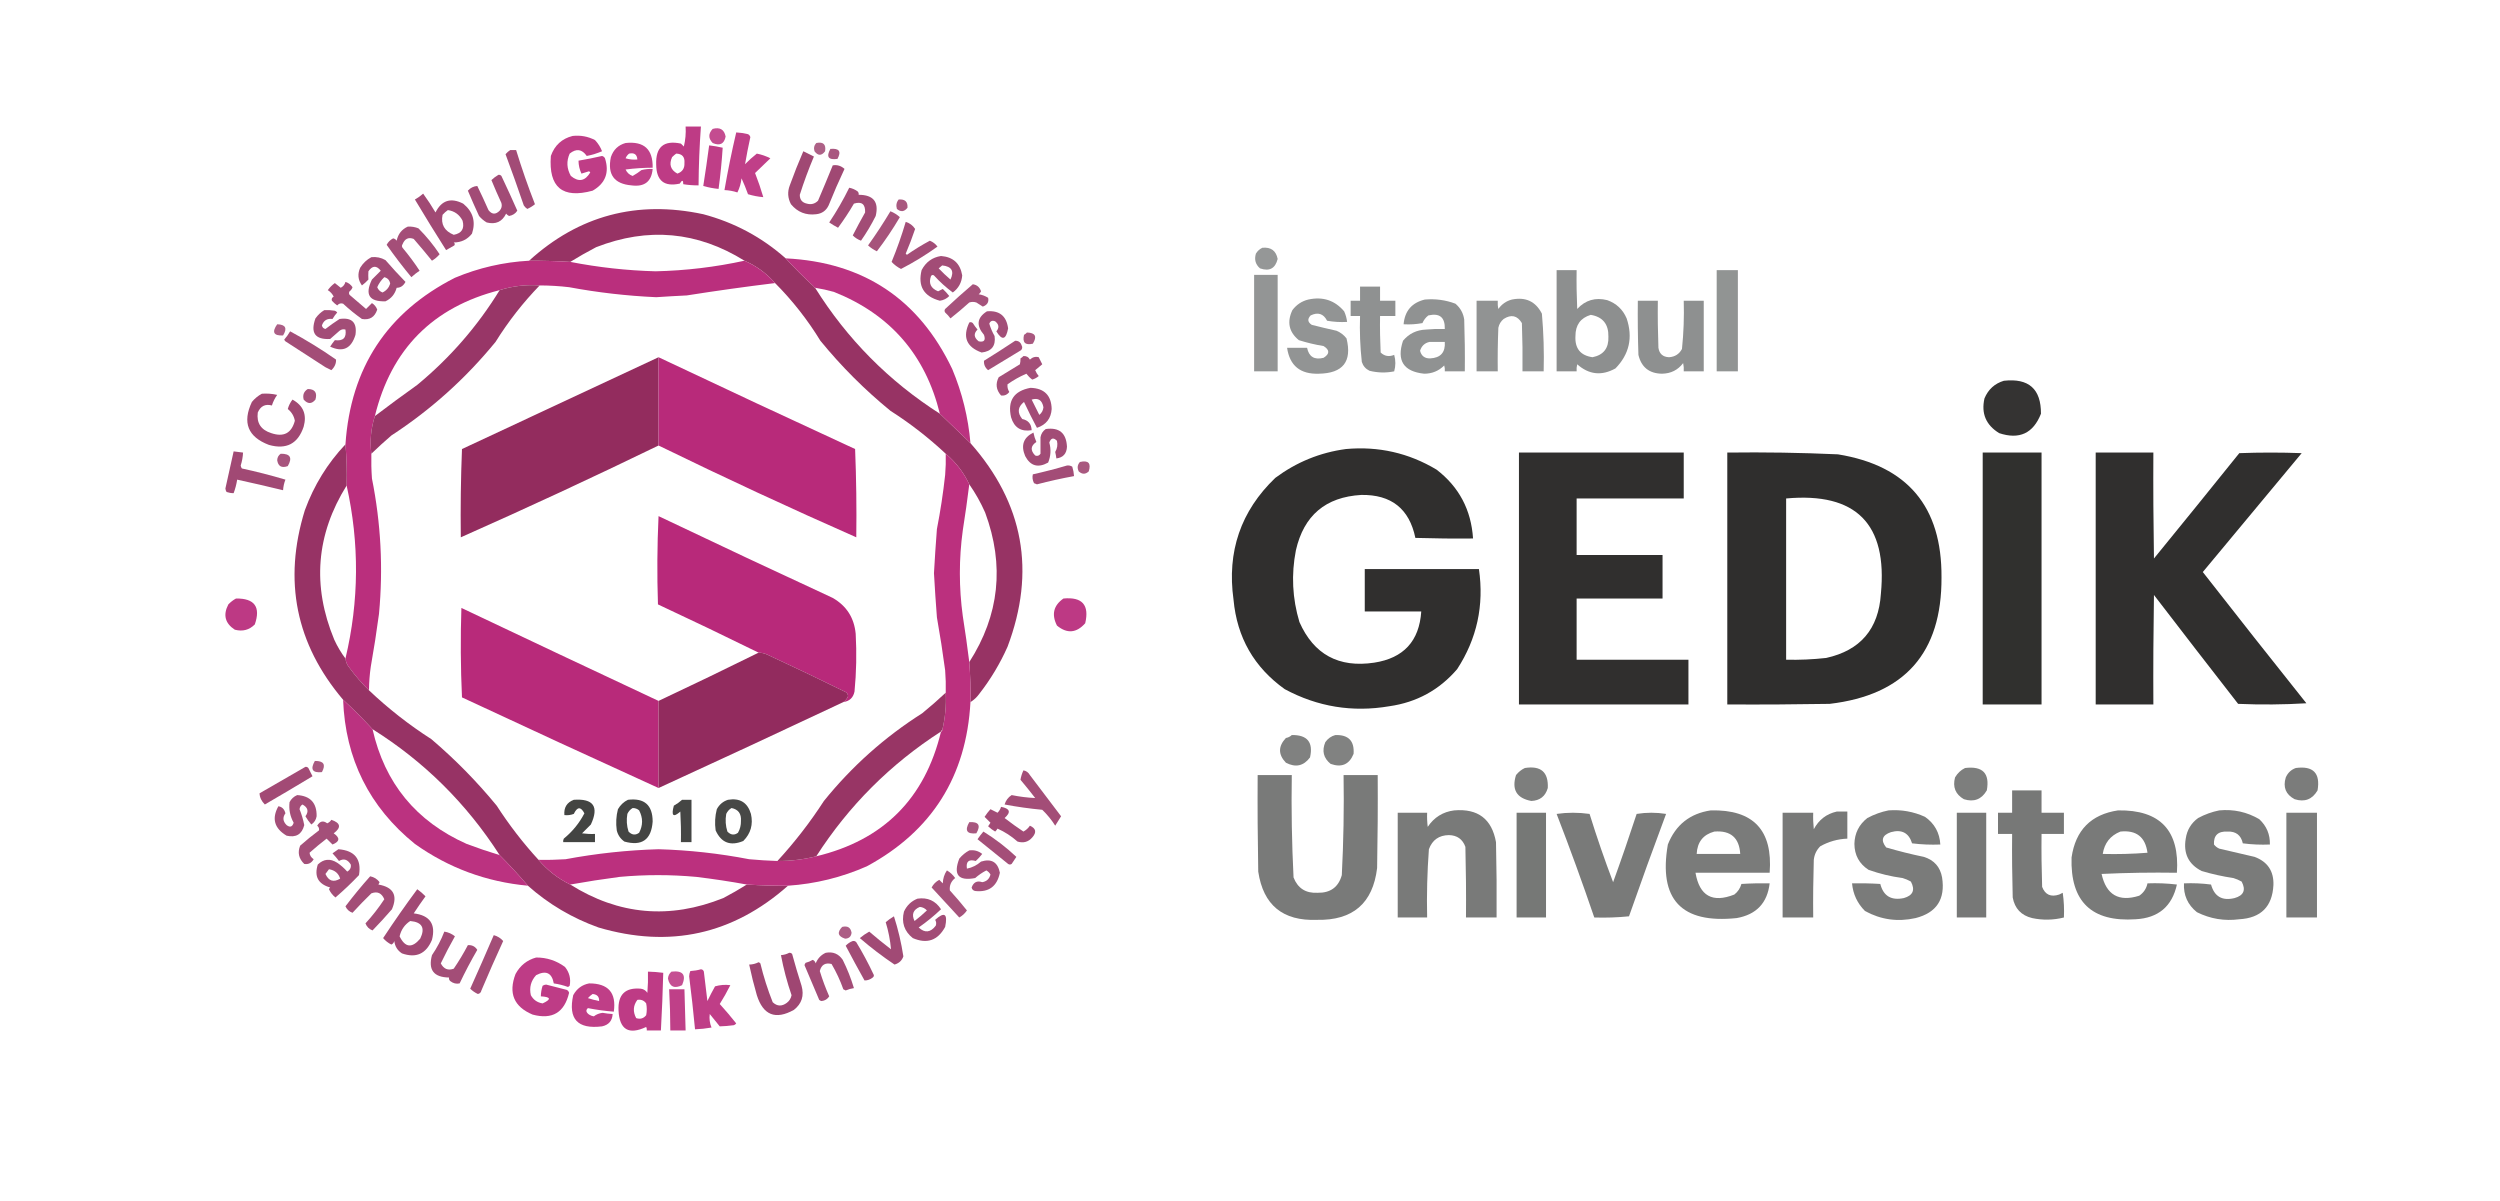 <svg xmlns="http://www.w3.org/2000/svg" xmlns:xlink="http://www.w3.org/1999/xlink" width="2124px" height="1020px" style="shape-rendering:geometricPrecision; text-rendering:geometricPrecision; image-rendering:optimizeQuality; fill-rule:evenodd; clip-rule:evenodd"><g><path style="opacity:0.901" fill="#b72678" d="M 582.5,107.5 C 586.833,107.5 591.167,107.5 595.5,107.5C 594.284,124.133 593.617,140.799 593.5,157.5C 589.131,157.533 584.798,157.2 580.5,156.5C 580.557,152.867 579.557,152.7 577.5,156C 564.37,158.878 557.704,153.544 557.5,140C 556.923,124.899 563.923,118.899 578.5,122C 579.333,122.833 580.167,123.667 581,124.5C 582.351,118.928 582.851,113.262 582.5,107.5 Z M 574.5,130.5 C 579.597,130.673 581.93,133.339 581.5,138.5C 581.744,143.017 579.744,146.017 575.5,147.5C 569.723,144.334 568.223,139.668 571,133.5C 572.145,132.364 573.312,131.364 574.5,130.5 Z"></path></g><g><path style="opacity:0.823" fill="#b72678" d="M 605.5,109.5 C 611.651,107.844 615.317,110.01 616.5,116C 615.258,122.312 611.591,124.146 605.5,121.5C 601.692,117.554 601.692,113.554 605.5,109.5 Z"></path></g><g><path style="opacity:0.882" fill="#b72678" d="M 625.5,112.5 C 628.874,112.674 632.207,113.174 635.5,114C 636.516,114.519 637.182,115.353 637.5,116.5C 635.789,124.219 634.289,131.886 633,139.5C 636.145,136.266 639.478,133.266 643,130.5C 647.035,131.299 650.868,132.632 654.5,134.5C 650.209,138.658 645.875,142.824 641.5,147C 644.136,153.74 646.469,160.573 648.5,167.5C 644.087,167.147 639.754,166.314 635.5,165C 633.858,160.403 632.024,155.903 630,151.5C 629.519,155.764 628.353,159.764 626.5,163.5C 622.928,162.319 619.262,161.652 615.5,161.5C 618.358,145.069 621.691,128.735 625.5,112.5 Z"></path></g><g><path style="opacity:0.894" fill="#b72678" d="M 486.5,115.5 C 493.221,114.751 499.554,115.918 505.5,119C 508.138,121.778 510.138,124.944 511.5,128.5C 507.322,130.295 502.989,131.628 498.5,132.5C 494.431,126.657 489.598,125.99 484,130.5C 481.132,136.897 481.466,143.231 485,149.5C 491.587,154.923 497.087,153.923 501.5,146.5C 501.167,146.167 500.833,145.833 500.5,145.5C 498.291,146.106 496.124,146.773 494,147.5C 492.378,144.013 491.545,140.346 491.5,136.5C 498.197,135.383 504.864,134.05 511.5,132.5C 512.647,132.818 513.481,133.484 514,134.5C 517.857,146.624 514.357,155.791 503.5,162C 477.828,169.003 465.995,159.169 468,132.5C 471.19,123.472 477.356,117.806 486.5,115.5 Z"></path></g><g><path style="opacity:0.874" fill="#b72678" d="M 531.5,121.5 C 547.155,119.823 554.821,126.823 554.5,142.5C 546.804,142.515 539.138,143.015 531.5,144C 532.698,146.698 534.698,148.531 537.5,149.5C 540.168,147.983 542.668,146.316 545,144.5C 548.125,143.744 551.291,143.411 554.5,143.5C 553.546,154.311 547.546,158.978 536.5,157.5C 521.759,156.234 515.926,148.234 519,133.5C 521.111,127.219 525.278,123.219 531.5,121.5 Z M 534.5,130.5 C 538.851,129.533 541.185,131.2 541.5,135.5C 538.102,135.82 534.768,135.487 531.5,134.5C 532.172,132.84 533.172,131.507 534.5,130.5 Z"></path></g><g><path style="opacity:0.731" fill="#90285b" d="M 693.5,121.5 C 699.448,120.283 701.948,122.617 701,128.5C 698,132.5 695,132.5 692,128.5C 691.167,125.829 691.667,123.496 693.5,121.5 Z"></path></g><g><path style="opacity:0.886" fill="#b72678" d="M 602.5,123.5 C 606.399,123.965 610.233,124.632 614,125.5C 613.249,137.18 612.082,148.847 610.5,160.5C 606.074,160.073 601.74,159.239 597.5,158C 599.302,146.554 600.969,135.054 602.5,123.5 Z"></path></g><g><path style="opacity:0.77" fill="#90285b" d="M 705.5,126.5 C 712.997,125.804 714.997,128.637 711.5,135C 703.749,136.091 701.749,133.258 705.5,126.5 Z"></path></g><g><path style="opacity:0.834" fill="#90285b" d="M 433.5,127.5 C 435.167,127.5 436.833,127.5 438.5,127.5C 443.248,143.004 448.581,158.338 454.5,173.5C 452.554,175.104 450.388,176.437 448,177.5C 446.779,176.728 445.779,175.728 445,174.5C 440.027,159.913 434.86,145.413 429.5,131C 430.686,129.588 432.019,128.421 433.5,127.5 Z"></path></g><g><path style="opacity:0.85" fill="#90285b" d="M 682.5,128.5 C 685.505,130.002 688.505,131.502 691.5,133C 687.006,143.647 683.006,154.48 679.5,165.5C 679.474,169.612 681.474,172.112 685.5,173C 689.18,174.027 692.347,173.194 695,170.5C 699.273,160.507 703.44,150.507 707.5,140.5C 711.174,139.831 714.507,140.831 717.5,143.5C 712.716,153.675 708.216,164.008 704,174.5C 701.889,178.944 698.389,181.444 693.5,182C 684.762,183.088 677.595,180.255 672,173.5C 669.245,168.311 668.912,162.977 671,157.5C 674.547,147.685 678.381,138.019 682.5,128.5 Z"></path></g><g><path style="opacity:0.835" fill="#90285b" d="M 423.5,148.5 C 424.496,148.414 425.329,148.748 426,149.5C 430.654,159.304 435.154,169.138 439.5,179C 437.906,181.474 435.573,182.974 432.5,183.5C 431.522,183.023 430.689,182.357 430,181.5C 426.628,188.433 421.128,190.933 413.5,189C 411.04,187.542 408.873,185.709 407,183.5C 403.696,176.392 400.529,169.225 397.5,162C 399.698,159.567 402.365,158.234 405.5,158C 408.795,164.758 411.962,171.591 415,178.5C 417.929,182.301 421.096,182.467 424.5,179C 426.187,177.087 426.687,174.92 426,172.5C 423.029,166.058 420.196,159.558 417.5,153C 419.358,151.245 421.358,149.745 423.5,148.5 Z"></path></g><g><path style="opacity:0.83" fill="#90285b" d="M 721.5,159.5 C 724.005,159.98 726.338,160.98 728.5,162.5C 729.386,163.325 729.719,164.325 729.5,165.5C 742.03,165.516 746.864,171.516 744,183.5C 740.337,190.831 736.17,197.831 731.5,204.5C 728.797,203.487 726.464,201.987 724.5,200C 727.866,193.436 731.366,186.936 735,180.5C 735.295,173.453 732.128,170.953 725.5,173C 721.374,180.086 716.874,186.92 712,193.5C 709.433,192.132 706.933,190.632 704.5,189C 710.795,179.583 716.462,169.75 721.5,159.5 Z"></path></g><g><path style="opacity:0.841" fill="#90285b" d="M 359.5,164.5 C 363.225,169.597 366.725,174.93 370,180.5C 375.158,170.159 382.991,167.659 393.5,173C 401.878,179.798 404.378,188.298 401,198.5C 397.068,203.481 391.901,205.981 385.5,206C 386.451,206.718 386.617,207.551 386,208.5C 383.667,209.833 381.333,211.167 379,212.5C 369.968,198.299 361.135,183.966 352.5,169.5C 355.077,168.057 357.41,166.39 359.5,164.5 Z M 380.5,178.5 C 386.147,179.296 390.314,182.296 393,187.5C 394.801,194.236 392.301,198.236 385.5,199.5C 377.545,196.241 374.378,190.574 376,182.5C 377.397,180.93 378.897,179.596 380.5,178.5 Z"></path></g><g><path style="opacity:0.777" fill="#90285b" d="M 763.5,169.5 C 768.869,169.04 771.369,171.373 771,176.5C 768.294,179.978 765.294,180.311 762,177.5C 761.109,174.502 761.609,171.836 763.5,169.5 Z"></path></g><g><path style="opacity:0.942" fill="#91285b" d="M 667.5,219.5 C 675.242,227.908 683.242,235.908 691.5,243.5C 691.5,244.167 691.833,244.5 692.5,244.5C 719.766,288.1 755.099,323.766 798.5,351.5C 807.114,359.778 815.78,368.111 824.5,376.5C 869.692,427.635 880.192,485.301 856,549.5C 849.591,563.882 841.591,577.215 832,589.5C 829.916,592.393 827.416,594.726 824.5,596.5C 824.717,585.14 824.384,573.807 823.5,562.5C 849.084,522.636 853.584,480.302 837,435.5C 833.232,426.952 828.732,418.952 823.5,411.5C 818.78,401.433 812.113,392.766 803.5,385.5C 788.949,371.892 773.282,359.725 756.5,349C 734.64,331.14 714.806,311.306 697,289.5C 686.076,271.645 673.243,255.312 658.5,240.5C 651.214,232.199 642.547,225.865 632.5,221.5C 592.598,196.636 550.598,192.802 506.5,210C 498.942,213.941 491.608,218.108 484.5,222.5C 472.846,221.806 461.18,221.473 449.5,221.5C 491.807,183.086 541.14,169.919 597.5,182C 623.973,189.064 647.307,201.564 667.5,219.5 Z"></path></g><g><path style="opacity:0.797" fill="#90285b" d="M 756.5,179.5 C 759.447,180.644 762.113,182.311 764.5,184.5C 758.588,194.576 752.088,204.243 745,213.5C 742.242,212.205 739.742,210.539 737.5,208.5C 744.253,199.086 750.586,189.419 756.5,179.5 Z"></path></g><g><path style="opacity:0.828" fill="#90285b" d="M 769.5,188.5 C 772.86,189.52 775.527,191.52 777.5,194.5C 775.111,201.61 772.444,208.61 769.5,215.5C 769.833,215.833 770.167,216.167 770.5,216.5C 776.765,212.117 783.265,208.117 790,204.5C 792.639,205.568 794.805,207.234 796.5,209.5C 786.63,216.601 776.296,222.935 765.5,228.5C 762.478,226.987 759.811,224.987 757.5,222.5C 762.088,211.403 766.088,200.07 769.5,188.5 Z"></path></g><g><path style="opacity:0.82" fill="#90285b" d="M 346.5,192.5 C 349.607,192.351 352.607,192.851 355.5,194C 362.27,200.764 368.27,208.097 373.5,216C 371.635,218.198 369.469,220.032 367,221.5C 361.961,215.273 356.794,209.106 351.5,203C 347.078,201.288 343.911,202.788 342,207.5C 341.333,208.5 341.333,209.5 342,210.5C 347.219,216.718 352.052,223.218 356.5,230C 354.023,231.643 351.69,233.476 349.5,235.5C 342.142,226.624 335.142,217.458 328.5,208C 329.735,205.62 331.568,203.787 334,202.5C 335.261,202.759 336.261,203.426 337,204.5C 338.184,198.827 341.351,194.827 346.5,192.5 Z"></path></g><g><path style="opacity:0.873" fill="#868888" d="M 1072.5,210.5 C 1079.78,209.795 1084.12,212.962 1085.5,220C 1083.49,228.122 1078.49,230.789 1070.5,228C 1066.67,224.692 1065.51,220.526 1067,215.5C 1068.35,213.251 1070.18,211.584 1072.5,210.5 Z"></path></g><g><path style="opacity:0.83" fill="#90285b" d="M 315.5,218.5 C 319.792,218.035 323.792,218.868 327.5,221C 332.983,227.317 338.649,233.483 344.5,239.5C 342.719,242.869 340.219,244.535 337,244.5C 335.59,249.84 332.423,253.673 327.5,256C 313.613,256.41 309.78,250.243 316,237.5C 318.5,235 321,232.5 323.5,230C 319.864,225.38 316.364,225.546 313,230.5C 312.845,232.856 312.845,235.189 313,237.5C 311.316,239.351 309.483,241.018 307.5,242.5C 304.128,237.846 303.628,232.846 306,227.5C 308.406,223.592 311.572,220.592 315.5,218.5 Z M 326.5,235.5 C 329.353,236.189 331.019,238.022 331.5,241C 330.423,244.413 328.256,246.913 325,248.5C 322.833,247.667 321.333,246.167 320.5,244C 321.913,240.754 323.913,237.92 326.5,235.5 Z"></path></g><g><path style="opacity:0.829" fill="#90285b" d="M 799.5,217.5 C 809.812,218.313 815.812,223.813 817.5,234C 817.038,240.094 814.371,244.927 809.5,248.5C 803.718,244.221 798.385,239.388 793.5,234C 792.551,233.383 791.718,233.549 791,234.5C 788.747,240.631 790.747,244.964 797,247.5C 798.333,246.833 799.667,246.167 801,245.5C 803.018,247.35 804.851,249.35 806.5,251.5C 804.349,253.718 801.682,255.052 798.5,255.5C 784.82,251.796 779.653,243.129 783,229.5C 786.588,222.644 792.088,218.644 799.5,217.5 Z M 800.5,225.5 C 808.596,226.371 810.929,230.371 807.5,237.5C 804.015,234.516 800.682,231.349 797.5,228C 798.571,227.148 799.571,226.315 800.5,225.5 Z"></path></g><g><path style="opacity:0.94" fill="#b72678" d="M 667.5,219.5 C 733.504,222.735 780.67,254.069 809,313.5C 817.464,333.688 822.63,354.688 824.5,376.5C 815.78,368.111 807.114,359.778 798.5,351.5C 786.264,301.514 756.264,267.014 708.5,248C 703.212,246.511 697.879,245.344 692.5,244.5C 691.833,244.5 691.5,244.167 691.5,243.5C 683.242,235.908 675.242,227.908 667.5,219.5 Z"></path></g><g><path style="opacity:0.954" fill="#b72678" d="M 449.5,221.5 C 461.18,221.473 472.846,221.806 484.5,222.5C 508.435,227.177 532.601,229.844 557,230.5C 582.481,229.919 607.647,226.919 632.5,221.5C 642.547,225.865 651.214,232.199 658.5,240.5C 633.498,243.554 608.498,247.054 583.5,251C 574.828,251.413 566.161,251.913 557.5,252.5C 532.645,251.386 507.978,248.553 483.5,244C 475.193,243.026 466.859,242.526 458.5,242.5C 446.839,241.705 435.505,243.039 424.5,246.5C 367.731,260.935 332.398,296.602 318.5,353.5C 315.138,364.07 314.138,374.737 315.5,385.5C 315.334,392.508 315.5,399.508 316,406.5C 323.628,444.583 325.628,482.916 322,521.5C 319.992,536.549 317.658,551.549 315,566.5C 314.048,573.136 313.548,579.803 313.5,586.5C 307.543,580.7 302.043,574.367 297,567.5C 295.007,565.182 293.841,562.516 293.5,559.5C 305.114,510.591 305.447,461.591 294.5,412.5C 294.828,400.655 294.495,388.988 293.5,377.5C 297.896,312.468 328.896,265.302 386.5,236C 406.678,227.539 427.678,222.705 449.5,221.5 Z"></path></g><g><path style="opacity:0.936" fill="#868888" d="M 1322.5,229.5 C 1328.17,229.5 1333.83,229.5 1339.5,229.5C 1339.33,240.505 1339.5,251.505 1340,262.5C 1346.93,254.977 1355.43,252.477 1365.5,255C 1373.24,257.744 1378.74,262.911 1382,270.5C 1387.44,286.746 1384.27,300.913 1372.5,313C 1360.8,319.523 1349.96,318.356 1340,309.5C 1339.5,311.473 1339.34,313.473 1339.5,315.5C 1333.83,315.5 1328.17,315.5 1322.5,315.5C 1322.5,286.833 1322.5,258.167 1322.5,229.5 Z M 1351.5,267.5 C 1361.7,269.218 1366.7,275.385 1366.5,286C 1366.88,295.782 1362.38,301.615 1353,303.5C 1342.74,302.029 1337.91,296.029 1338.5,285.5C 1338.5,276.111 1342.83,270.111 1351.5,267.5 Z"></path></g><g><path style="opacity:0.904" fill="#868988" d="M 1458.5,229.5 C 1464.5,229.5 1470.5,229.5 1476.5,229.5C 1476.5,258.167 1476.5,286.833 1476.5,315.5C 1470.5,315.5 1464.5,315.5 1458.5,315.5C 1458.5,286.833 1458.5,258.167 1458.5,229.5 Z"></path></g><g><path style="opacity:0.894" fill="#868888" d="M 1065.5,233.5 C 1072.17,233.5 1078.83,233.5 1085.5,233.5C 1085.5,260.833 1085.5,288.167 1085.5,315.5C 1078.83,315.5 1072.17,315.5 1065.5,315.5C 1065.5,288.167 1065.5,260.833 1065.5,233.5 Z"></path></g><g><path style="opacity:0.821" fill="#90285b" d="M 293.5,239.5 C 295.984,240.234 297.984,241.734 299.5,244C 299.07,245.434 298.236,246.601 297,247.5C 296.333,248.5 296.333,249.5 297,250.5C 301.667,254.5 306.333,258.5 311,262.5C 312.688,260.812 314.355,259.145 316,257.5C 318.076,258.794 319.576,260.627 320.5,263C 318.415,269.433 314.081,272.1 307.5,271C 301.877,267.045 296.543,262.712 291.5,258C 289.536,257.376 287.869,257.876 286.5,259.5C 284.851,258.352 283.351,257.019 282,255.5C 281.493,254.004 281.993,252.837 283.5,252C 282.359,249.692 280.692,247.859 278.5,246.5C 280.167,244.167 282.167,242.167 284.5,240.5C 286.167,241.833 287.833,243.167 289.5,244.5C 291.611,243.395 292.945,241.729 293.5,239.5 Z"></path></g><g><path style="opacity:0.804" fill="#90285b" d="M 826.5,241.5 C 830.012,242.005 832.345,244.005 833.5,247.5C 833.023,248.478 832.357,249.311 831.5,250C 834.376,250.438 837.043,251.438 839.5,253C 840.317,256.585 838.817,259.085 835,260.5C 833.177,259.349 831.344,258.182 829.5,257C 827.5,256.333 825.5,256.333 823.5,257C 818.313,261.688 812.98,266.188 807.5,270.5C 806.185,268.684 804.685,267.017 803,265.5C 802.333,264.5 802.333,263.5 803,262.5C 810.73,255.264 818.563,248.264 826.5,241.5 Z"></path></g><g><path style="opacity:0.933" fill="#91285c" d="M 458.5,242.5 C 444.341,257.123 431.841,273.123 421,290.5C 395.531,321.643 366.031,348.143 332.5,370C 326.612,375.061 320.945,380.228 315.5,385.5C 314.138,374.737 315.138,364.07 318.5,353.5C 330.341,344.498 342.341,335.665 354.5,327C 382.376,303.969 405.709,277.135 424.5,246.5C 435.505,243.039 446.839,241.705 458.5,242.5 Z"></path></g><g><path style="opacity:0.924" fill="#868888" d="M 1155.5,243.5 C 1161.17,243.5 1166.83,243.5 1172.5,243.5C 1172.5,247.5 1172.5,251.5 1172.5,255.5C 1176.83,255.5 1181.17,255.5 1185.5,255.5C 1185.5,259.833 1185.5,264.167 1185.5,268.5C 1181.17,268.5 1176.83,268.5 1172.5,268.5C 1172.33,278.839 1172.5,289.172 1173,299.5C 1176.31,302.647 1180.14,303.313 1184.5,301.5C 1185.83,306.167 1185.83,310.833 1184.5,315.5C 1177.47,316.92 1170.47,316.753 1163.5,315C 1160.27,313.437 1158.1,310.937 1157,307.5C 1155.56,294.574 1155.06,281.574 1155.5,268.5C 1152.83,268.5 1150.17,268.5 1147.5,268.5C 1147.5,264.167 1147.5,259.833 1147.5,255.5C 1150.17,255.5 1152.83,255.5 1155.5,255.5C 1155.5,251.5 1155.5,247.5 1155.5,243.5 Z"></path></g><g><path style="opacity:0.896" fill="#868888" d="M 1111.5,254.5 C 1123.86,251.787 1134.03,255.12 1142,264.5C 1143.3,267.375 1144.14,270.375 1144.5,273.5C 1138.79,273.829 1133.13,273.495 1127.5,272.5C 1124.41,266.473 1119.75,264.973 1113.5,268C 1110.63,271.051 1110.96,273.718 1114.5,276C 1121.47,277.773 1128.47,279.44 1135.5,281C 1138.93,282.431 1141.76,284.598 1144,287.5C 1148.86,307.166 1141.02,317.166 1120.5,317.5C 1104.75,318.055 1095.75,310.722 1093.5,295.5C 1099.17,295.5 1104.83,295.5 1110.5,295.5C 1112.06,303.122 1116.72,305.956 1124.5,304C 1129.83,300.667 1129.83,297.333 1124.5,294C 1117.37,292.842 1110.37,291.175 1103.5,289C 1095.07,282.124 1093.23,273.624 1098,263.5C 1101.49,258.848 1105.99,255.848 1111.5,254.5 Z"></path></g><g><path style="opacity:0.914" fill="#868888" d="M 1210.5,254.5 C 1219.47,253.701 1228.14,254.868 1236.5,258C 1240.71,261.547 1243.21,266.047 1244,271.5C 1244.5,286.163 1244.67,300.83 1244.5,315.5C 1238.83,315.5 1233.17,315.5 1227.5,315.5C 1227.66,313.801 1227.49,312.134 1227,310.5C 1222.36,315.161 1216.7,317.495 1210,317.5C 1192.41,315.67 1186.41,306.336 1192,289.5C 1197.01,283.486 1203.51,280.319 1211.5,280C 1216.82,279.501 1222.16,279.334 1227.5,279.5C 1227.77,269.601 1223.1,265.768 1213.5,268C 1211.29,269.715 1209.62,271.881 1208.5,274.5C 1203.21,275.495 1197.87,275.828 1192.5,275.5C 1193.49,264.18 1199.49,257.18 1210.5,254.5 Z M 1214.5,290.5 C 1218.83,290.5 1223.17,290.5 1227.5,290.5C 1228.1,299.398 1223.94,304.064 1215,304.5C 1210.41,304.577 1207.58,302.41 1206.5,298C 1207.75,293.91 1210.42,291.41 1214.5,290.5 Z"></path></g><g><path style="opacity:0.904" fill="#868888" d="M 1284.5,254.5 C 1296.21,252.107 1304.71,256.107 1310,266.5C 1311.44,282.776 1311.94,299.11 1311.5,315.5C 1305.5,315.5 1299.5,315.5 1293.5,315.5C 1293.67,301.829 1293.5,288.163 1293,274.5C 1289.11,268.043 1283.94,266.876 1277.5,271C 1275.11,272.952 1273.61,275.452 1273,278.5C 1272.5,290.829 1272.33,303.162 1272.5,315.5C 1266.5,315.5 1260.5,315.5 1254.5,315.5C 1254.5,295.5 1254.5,275.5 1254.5,255.5C 1260.5,255.5 1266.5,255.5 1272.5,255.5C 1272.34,257.857 1272.5,260.19 1273,262.5C 1275.93,258.383 1279.76,255.716 1284.5,254.5 Z"></path></g><g><path style="opacity:0.929" fill="#868888" d="M 1391.5,255.5 C 1397.17,255.5 1402.83,255.5 1408.5,255.5C 1408.33,268.837 1408.5,282.171 1409,295.5C 1409.77,300.604 1412.77,303.271 1418,303.5C 1423,303.172 1426.67,300.838 1429,296.5C 1430.41,282.885 1430.91,269.218 1430.5,255.5C 1436.17,255.5 1441.83,255.5 1447.5,255.5C 1447.5,275.5 1447.5,295.5 1447.5,315.5C 1441.83,315.5 1436.17,315.5 1430.5,315.5C 1430.66,313.143 1430.5,310.81 1430,308.5C 1425.55,314.391 1419.55,317.391 1412,317.5C 1401.15,317.315 1394.49,311.982 1392,301.5C 1391.5,286.17 1391.33,270.837 1391.5,255.5 Z"></path></g><g><path style="opacity:0.827" fill="#90285b" d="M 275.5,263.5 C 278.518,263.335 281.518,263.502 284.5,264C 285.308,264.308 285.975,264.808 286.5,265.5C 284.973,267.193 283.64,269.027 282.5,271C 277.941,270.408 274.941,272.241 273.5,276.5C 273.833,278.167 274.833,279.167 276.5,279.5C 280.336,276.507 284.336,273.673 288.5,271C 299,269.5 303.5,274 302,284.5C 298.427,296.209 291.26,299.543 280.5,294.5C 281.711,292.578 283.044,290.745 284.5,289C 291.543,289.957 294.543,286.957 293.5,280C 291.711,279.48 290.044,279.813 288.5,281C 285.833,283.333 283.167,285.667 280.5,288C 267.732,288.682 263.565,282.849 268,270.5C 270.069,267.594 272.569,265.261 275.5,263.5 Z"></path></g><g><path style="opacity:0.823" fill="#90285b" d="M 838.5,264.5 C 849.088,263.584 855.088,268.418 856.5,279C 854.701,288.747 851.368,289.581 846.5,281.5C 849.107,278.437 848.774,275.604 845.5,273C 843.075,272.014 841.409,272.681 840.5,275C 841.587,278.674 843.087,282.174 845,285.5C 846.141,293.866 842.475,298.533 834,299.5C 821.117,294.848 817.617,286.348 823.5,274C 824.549,273.508 825.549,273.674 826.5,274.5C 827.711,276.422 829.044,278.255 830.5,280C 827.043,283.426 827.377,286.759 831.5,290C 836.083,290.934 837.583,289.1 836,284.5C 829.18,276.54 830.013,269.873 838.5,264.5 Z"></path></g><g><path style="opacity:0.746" fill="#90285b" d="M 235.5,275.5 C 242.628,275.706 244.294,278.873 240.5,285C 232.441,285.386 230.775,282.219 235.5,275.5 Z"></path></g><g><path style="opacity:0.827" fill="#90285b" d="M 246.5,281.5 C 259.946,288.726 272.946,296.726 285.5,305.5C 285.659,308.876 284.326,311.876 281.5,314.5C 279.833,313.667 278.167,312.833 276.5,312C 265.204,304.67 253.871,297.337 242.5,290C 242.043,289.586 241.709,289.086 241.5,288.5C 243.422,286.313 245.088,283.98 246.5,281.5 Z"></path></g><g><path style="opacity:0.776" fill="#90285b" d="M 872.5,282.5 C 879.628,282.706 881.294,285.873 877.5,292C 871,293.5 868.5,291 870,284.5C 870.995,283.934 871.828,283.267 872.5,282.5 Z"></path></g><g><path style="opacity:0.816" fill="#90285b" d="M 862.5,289.5 C 865.292,289.452 867.125,290.785 868,293.5C 868.781,294.944 868.614,296.277 867.5,297.5C 858.167,303.167 848.833,308.833 839.5,314.5C 836.928,312.364 835.761,309.697 836,306.5C 844.983,300.934 853.816,295.267 862.5,289.5 Z"></path></g><g><path style="opacity:0.82" fill="#90285b" d="M 869.5,302.5 C 871.981,302.323 873.814,303.323 875,305.5C 877.29,303.405 879.79,302.738 882.5,303.5C 883.5,305.5 884.5,307.5 885.5,309.5C 883.5,311.167 881.5,312.833 879.5,314.5C 880.248,316.332 881.248,317.999 882.5,319.5C 880.891,320.888 879.058,321.888 877,322.5C 875.12,321.098 873.453,319.431 872,317.5C 866.337,319.941 861.003,322.941 856,326.5C 855.709,328.783 856.209,330.95 857.5,333C 855.72,335.392 853.387,336.392 850.5,336C 846.293,331.262 845.626,326.095 848.5,320.5C 854.5,316.833 860.5,313.167 866.5,309.5C 866.88,307.979 867.046,306.313 867,304.5C 867.995,303.934 868.828,303.267 869.5,302.5 Z"></path></g><g><path style="opacity:0.978" fill="#91285b" d="M 559.5,303.5 C 559.5,328.5 559.5,353.5 559.5,378.5C 503.987,405.454 447.987,431.454 391.5,456.5C 391.167,431.491 391.5,406.491 392.5,381.5C 448.196,355.494 503.863,329.494 559.5,303.5 Z"></path></g><g><path style="opacity:0.977" fill="#b72678" d="M 559.5,303.5 C 615.051,329.776 670.717,355.776 726.5,381.5C 727.5,406.491 727.833,431.491 727.5,456.5C 671.026,431.597 615.026,405.597 559.5,378.5C 559.5,353.5 559.5,328.5 559.5,303.5 Z"></path></g><g><path style="opacity:0.957" fill="#2b2a29" d="M 1702.5,323.5 C 1723.63,321.14 1734.13,330.474 1734,351.5C 1727.45,368.19 1715.62,373.69 1698.5,368C 1687.27,361.121 1683.11,351.288 1686,338.5C 1689.19,330.843 1694.69,325.843 1702.5,323.5 Z"></path></g><g><path style="opacity:0.832" fill="#90285b" d="M 875.5,329.5 C 887.216,329.882 893.216,335.882 893.5,347.5C 892.981,355.536 888.814,360.869 881,363.5C 877.154,356.321 873.487,348.987 870,341.5C 864.629,345.771 864.129,350.605 868.5,356C 873.617,357.053 876.284,360.219 876.5,365.5C 867.466,366.971 861.633,363.305 859,354.5C 855.853,340.477 861.353,332.144 875.5,329.5 Z M 876.5,339.5 C 882.068,337.8 885.401,339.967 886.5,346C 886.251,348.664 885.085,350.831 883,352.5C 880.803,348.106 878.636,343.773 876.5,339.5 Z"></path></g><g><path style="opacity:0.804" fill="#90285b" d="M 261.5,330.5 C 267.546,330.573 269.713,333.573 268,339.5C 264.798,343.386 261.465,343.386 258,339.5C 256.98,335.553 258.147,332.553 261.5,330.5 Z"></path></g><g><path style="opacity:0.853" fill="#90285b" d="M 222.5,334.5 C 226.884,334.174 231.217,334.508 235.5,335.5C 233.527,338.246 232.027,341.246 231,344.5C 225.368,342.982 221.368,344.982 219,350.5C 217.871,359.405 221.705,365.239 230.5,368C 241.012,371.565 247.679,368.065 250.5,357.5C 249.762,353.425 247.762,350.091 244.5,347.5C 245.306,344.554 246.639,341.888 248.5,339.5C 257.689,344.558 260.856,352.225 258,362.5C 253.154,377.007 243.321,382.174 228.5,378C 210.562,371.205 205.729,359.039 214,341.5C 216.441,338.546 219.275,336.213 222.5,334.5 Z"></path></g><g><path style="opacity:0.829" fill="#90285b" d="M 888.5,364.5 C 899.907,362.901 905.907,367.901 906.5,379.5C 906.229,385.432 903.229,388.765 897.5,389.5C 897.277,387.658 896.943,385.825 896.5,384C 898.238,381.07 898.738,377.903 898,374.5C 895.048,371.558 892.881,372.058 891.5,376C 893.101,381.845 892.767,387.511 890.5,393C 881.954,397.774 875.454,395.94 871,387.5C 867.136,378.417 869.469,371.75 878,367.5C 878.532,370.264 879.366,372.93 880.5,375.5C 875.576,378.769 875.243,382.602 879.5,387C 881.367,387.711 882.867,387.211 884,385.5C 884,380.833 884,376.167 884,371.5C 884.545,368.473 886.045,366.14 888.5,364.5 Z"></path></g><g><path style="opacity:0.943" fill="#91285c" d="M 293.5,377.5 C 294.495,388.988 294.828,400.655 294.5,412.5C 268.556,454.167 265.056,497.834 284,543.5C 286.664,549.285 289.831,554.618 293.5,559.5C 293.841,562.516 295.007,565.182 297,567.5C 302.043,574.367 307.543,580.7 313.5,586.5C 329.833,601.996 347.5,615.829 366.5,628C 386.701,645.201 405.201,664.034 422,684.5C 432.58,700.899 444.413,716.233 457.5,730.5C 465.094,739.442 474.094,746.442 484.5,751.5C 525.71,777.427 569.043,781.261 614.5,763C 621.393,759.392 628.059,755.559 634.5,751.5C 646.15,752.269 657.817,752.602 669.5,752.5C 622.646,793.976 568.98,805.809 508.5,788C 486.095,779.974 466.095,768.141 448.5,752.5C 440.862,743.527 432.862,734.86 424.5,726.5C 396.379,682.711 360.379,647.045 316.5,619.5C 308.554,610.887 300.221,602.554 291.5,594.5C 251.312,547.062 240.478,493.396 259,433.5C 266.739,412.324 278.239,393.657 293.5,377.5 Z"></path></g><g><path style="opacity:0.974" fill="#2b2a29" d="M 1143.5,381.5 C 1171.18,379 1196.85,384.834 1220.5,399C 1239.58,413.652 1249.91,433.152 1251.5,457.5C 1235.16,457.667 1218.83,457.5 1202.5,457C 1197.37,432.239 1182.03,420.073 1156.5,420.5C 1126.23,422.267 1107.73,437.934 1101,467.5C 1096.97,488.098 1097.97,508.431 1104,528.5C 1116.19,556.019 1137.36,567.519 1167.5,563C 1192.52,559.151 1205.85,544.651 1207.5,519.5C 1191.5,519.5 1175.5,519.5 1159.5,519.5C 1159.5,507.5 1159.5,495.5 1159.5,483.5C 1191.83,483.5 1224.17,483.5 1256.5,483.5C 1260.99,514.329 1254.82,542.662 1238,568.5C 1222.84,586.167 1203.67,596.667 1180.5,600C 1149.09,605.368 1119.42,600.535 1091.5,585.5C 1065.46,566.917 1050.96,541.584 1048,509.5C 1042.31,468.664 1054.14,434.164 1083.5,406C 1101.49,392.621 1121.49,384.455 1143.5,381.5 Z"></path></g><g><path style="opacity:0.842" fill="#90285b" d="M 198.5,383.5 C 201.167,383.833 203.833,384.167 206.5,384.5C 206.315,388.244 205.648,391.911 204.5,395.5C 204.608,396.442 204.941,397.275 205.5,398C 217.988,400.705 230.321,403.872 242.5,407.5C 241.358,410.399 240.692,413.399 240.5,416.5C 227.536,413.342 214.536,410.342 201.5,407.5C 200.888,411.45 199.888,415.283 198.5,419C 196.529,419.014 194.529,418.681 192.5,418C 191.919,417.107 191.585,416.107 191.5,415C 193.917,404.502 196.25,394.002 198.5,383.5 Z"></path></g><g><path style="opacity:0.975" fill="#2b2a29" d="M 1290.5,384.5 C 1337.17,384.5 1383.83,384.5 1430.5,384.5C 1430.5,397.5 1430.5,410.5 1430.5,423.5C 1400.17,423.5 1369.83,423.5 1339.5,423.5C 1339.5,439.5 1339.5,455.5 1339.5,471.5C 1363.83,471.5 1388.17,471.5 1412.5,471.5C 1412.5,483.833 1412.5,496.167 1412.5,508.5C 1388.17,508.5 1363.83,508.5 1339.5,508.5C 1339.5,525.833 1339.5,543.167 1339.5,560.5C 1371.17,560.5 1402.83,560.5 1434.5,560.5C 1434.5,573.167 1434.5,585.833 1434.5,598.5C 1386.5,598.5 1338.5,598.5 1290.5,598.5C 1290.5,527.167 1290.5,455.833 1290.5,384.5 Z"></path></g><g><path style="opacity:0.979" fill="#2b2a29" d="M 1467.5,384.5 C 1498.86,384.089 1530.19,384.589 1561.5,386C 1620.59,395.602 1649.92,430.435 1649.5,490.5C 1649.84,554.662 1618.17,590.495 1554.5,598C 1525.5,598.5 1496.5,598.667 1467.5,598.5C 1467.5,527.167 1467.5,455.833 1467.5,384.5 Z M 1517.5,423.5 C 1576.92,418.09 1603.76,445.09 1598,504.5C 1596.06,534.425 1580.56,552.592 1551.5,559C 1540.2,560.259 1528.87,560.759 1517.5,560.5C 1517.5,514.833 1517.5,469.167 1517.5,423.5 Z"></path></g><g><path style="opacity:0.969" fill="#2b2b29" d="M 1684.5,384.5 C 1701.17,384.5 1717.83,384.5 1734.5,384.5C 1734.5,455.833 1734.5,527.167 1734.5,598.5C 1717.83,598.5 1701.17,598.5 1684.5,598.5C 1684.5,527.167 1684.5,455.833 1684.5,384.5 Z"></path></g><g><path style="opacity:0.976" fill="#2b2a29" d="M 1780.5,384.5 C 1796.83,384.5 1813.17,384.5 1829.5,384.5C 1829.33,414.502 1829.5,444.502 1830,474.5C 1854.29,444.758 1878.45,414.925 1902.5,385C 1920.17,384.333 1937.83,384.333 1955.5,385C 1927.49,418.706 1899.49,452.373 1871.5,486C 1900.61,523.286 1929.95,560.453 1959.5,597.5C 1940.18,598.666 1920.84,598.833 1901.5,598C 1877.55,567.257 1853.71,536.424 1830,505.5C 1829.5,536.498 1829.33,567.498 1829.5,598.5C 1813.17,598.5 1796.83,598.5 1780.5,598.5C 1780.5,527.167 1780.5,455.833 1780.5,384.5 Z"></path></g><g><path style="opacity:0.792" fill="#90285b" d="M 238.5,385.5 C 246.618,385.382 248.618,388.882 244.5,396C 239.308,397.872 236.308,396.205 235.5,391C 235.613,388.601 236.613,386.768 238.5,385.5 Z"></path></g><g><path style="opacity:0.953" fill="#b72678" d="M 803.5,385.5 C 812.113,392.766 818.78,401.433 823.5,411.5C 821.886,424.518 820.053,437.518 818,450.5C 814.667,474.833 814.667,499.167 818,523.5C 820.053,536.482 821.886,549.482 823.5,562.5C 824.384,573.807 824.717,585.14 824.5,596.5C 821.042,659.634 791.708,706.134 736.5,736C 715.119,745.429 692.785,750.929 669.5,752.5C 657.817,752.602 646.15,752.269 634.5,751.5C 620.26,748.905 605.927,746.738 591.5,745C 569.835,743.016 548.168,743.016 526.5,745C 512.433,746.848 498.433,749.014 484.5,751.5C 474.094,746.442 465.094,739.442 457.5,730.5C 465.174,730.666 472.841,730.5 480.5,730C 506.62,725.11 532.953,722.277 559.5,721.5C 585.385,722.246 611.052,725.08 636.5,730C 644.49,730.73 652.49,731.23 660.5,731.5C 671.714,731.556 682.714,730.223 693.5,727.5C 750.479,713.854 785.812,678.521 799.5,621.5C 800.167,621.5 800.5,621.167 800.5,620.5C 803.036,610.004 804.036,599.337 803.5,588.5C 803.666,582.158 803.5,575.825 803,569.5C 800.99,554.44 798.657,539.44 796,524.5C 795.031,512.008 794.197,499.508 793.5,487C 794.197,474.492 795.031,461.992 796,449.5C 798.979,434.269 801.313,418.936 803,403.5C 803.499,397.509 803.666,391.509 803.5,385.5 Z"></path></g><g><path style="opacity:0.776" fill="#90285b" d="M 917.5,392.5 C 924.673,390.839 927.173,393.506 925,400.5C 922.205,403.113 919.371,403.113 916.5,400.5C 915.025,397.557 915.358,394.891 917.5,392.5 Z"></path></g><g><path style="opacity:0.832" fill="#90285b" d="M 906.5,395.5 C 908.144,395.286 909.644,395.62 911,396.5C 911.822,399.117 912.322,401.784 912.5,404.5C 901.927,406.434 891.427,408.768 881,411.5C 880.167,411.167 879.333,410.833 878.5,410.5C 877.224,407.966 876.89,405.466 877.5,403C 887.373,400.799 897.04,398.299 906.5,395.5 Z"></path></g><g><path style="opacity:0.982" fill="#b72678" d="M 716.5,596.5 C 718.344,595.244 719.677,593.577 720.5,591.5C 720.471,589.971 719.804,588.804 718.5,588C 696.319,577.077 673.986,566.41 651.5,556C 649.26,555.023 646.927,554.523 644.5,554.5C 616.18,540.554 587.68,526.888 559,513.5C 558.167,488.493 558.334,463.493 559.5,438.5C 608.743,461.956 658.077,485.123 707.5,508C 719.226,514.744 725.726,524.911 727,538.5C 727.906,554.873 727.573,571.206 726,587.5C 724.94,592.727 721.773,595.727 716.5,596.5 Z"></path></g><g><path style="opacity:0.909" fill="#b72678" d="M 200.5,508.5 C 216.296,508.29 221.629,515.623 216.5,530.5C 211.793,535.231 206.126,536.731 199.5,535C 191.186,529.595 189.352,522.428 194,513.5C 195.965,511.45 198.132,509.783 200.5,508.5 Z"></path></g><g><path style="opacity:0.908" fill="#b72678" d="M 903.5,508.5 C 919.485,506.98 925.652,513.98 922,529.5C 914.578,537.896 906.578,538.563 898,531.5C 893.217,522.068 895.05,514.402 903.5,508.5 Z"></path></g><g><path style="opacity:0.978" fill="#b72678" d="M 559.5,595.5 C 559.5,620.167 559.5,644.833 559.5,669.5C 503.705,644.102 448.038,618.435 392.5,592.5C 391.334,567.173 391.167,541.84 392,516.5C 447.753,542.959 503.586,569.293 559.5,595.5 Z"></path></g><g><path style="opacity:0.981" fill="#91285c" d="M 644.5,554.5 C 646.927,554.523 649.26,555.023 651.5,556C 673.986,566.41 696.319,577.077 718.5,588C 719.804,588.804 720.471,589.971 720.5,591.5C 719.677,593.577 718.344,595.244 716.5,596.5C 664.356,621.07 612.022,645.403 559.5,669.5C 559.5,644.833 559.5,620.167 559.5,595.5C 587.986,582.09 616.32,568.423 644.5,554.5 Z"></path></g><g><path style="opacity:0.936" fill="#91285b" d="M 803.5,588.5 C 804.036,599.337 803.036,610.004 800.5,620.5C 799.833,620.5 799.5,620.833 799.5,621.5C 756.473,649.194 721.139,684.527 693.5,727.5C 682.714,730.223 671.714,731.556 660.5,731.5C 675.109,715.614 688.276,698.614 700,680.5C 723.732,651.103 751.566,626.269 783.5,606C 790.385,600.395 797.052,594.561 803.5,588.5 Z"></path></g><g><path style="opacity:0.94" fill="#b72678" d="M 291.5,594.5 C 300.221,602.554 308.554,610.887 316.5,619.5C 326.841,665.346 353.508,697.846 396.5,717C 405.793,720.504 415.126,723.67 424.5,726.5C 432.862,734.86 440.862,743.527 448.5,752.5C 413.175,749.23 381.175,737.397 352.5,717C 313.734,685.635 293.401,644.801 291.5,594.5 Z"></path></g><g><path style="opacity:0.89" fill="#717271" d="M 1097.5,624.5 C 1110.72,624.283 1115.89,630.616 1113,643.5C 1107.56,650.808 1100.73,652.308 1092.5,648C 1085.86,641.053 1085.86,634.053 1092.5,627C 1094.49,626.626 1096.16,625.793 1097.5,624.5 Z"></path></g><g><path style="opacity:0.886" fill="#717271" d="M 1134.5,624.5 C 1145.65,624.15 1150.82,629.483 1150,640.5C 1146.34,649.507 1139.84,652.34 1130.5,649C 1124.41,644.054 1122.91,637.887 1126,630.5C 1128.23,627.399 1131.07,625.399 1134.5,624.5 Z"></path></g><g><path style="opacity:0.766" fill="#90285b" d="M 267.5,646.5 C 275.021,646.39 277.021,649.557 273.5,656C 265.424,656.805 263.424,653.638 267.5,646.5 Z"></path></g><g><path style="opacity:0.837" fill="#90285b" d="M 259.5,651.5 C 260.496,651.414 261.329,651.748 262,652.5C 263.167,654.833 264.333,657.167 265.5,659.5C 252.118,667.611 238.618,675.611 225,683.5C 222.155,680.659 220.655,677.492 220.5,674C 233.563,666.473 246.563,658.973 259.5,651.5 Z"></path></g><g><path style="opacity:0.914" fill="#717271" d="M 1295.5,652.5 C 1309.14,650.321 1315.64,655.988 1315,669.5C 1312.98,676.52 1308.31,680.187 1301,680.5C 1288.48,678.148 1284.15,670.815 1288,658.5C 1290.13,655.847 1292.63,653.847 1295.5,652.5 Z"></path></g><g><path style="opacity:0.914" fill="#717271" d="M 1669.5,652.5 C 1684.48,650.647 1690.65,656.981 1688,671.5C 1683.52,679.199 1677.02,681.699 1668.5,679C 1661.33,674.841 1658.83,668.674 1661,660.5C 1663.1,656.897 1665.93,654.23 1669.5,652.5 Z"></path></g><g><path style="opacity:0.922" fill="#717271" d="M 1950.5,652.5 C 1965.32,650.488 1971.49,656.822 1969,671.5C 1964.52,679.199 1958.02,681.699 1949.5,679C 1941.96,674.968 1939.46,668.802 1942,660.5C 1943.73,656.57 1946.56,653.903 1950.5,652.5 Z"></path></g><g><path style="opacity:0.828" fill="#90285b" d="M 869.5,654.5 C 871.91,654.921 873.743,656.254 875,658.5C 883.833,670.167 892.667,681.833 901.5,693.5C 899.833,696.167 898.167,698.833 896.5,701.5C 893.401,696.565 889.734,692.065 885.5,688C 874.754,686.99 864.087,685.49 853.5,683.5C 854.551,680.039 856.551,677.373 859.5,675.5C 866.148,676.855 872.815,677.689 879.5,678C 875.453,672.742 871.287,667.575 867,662.5C 867.429,659.829 868.263,657.162 869.5,654.5 Z"></path></g><g><path style="opacity:0.944" fill="#717271" d="M 1068.5,658.5 C 1078.17,658.5 1087.83,658.5 1097.5,658.5C 1097.04,687.542 1097.54,716.542 1099,745.5C 1102.6,754.726 1109.43,759.059 1119.5,758.5C 1130.34,758.688 1137.17,753.688 1140,743.5C 1141.46,715.209 1141.96,686.876 1141.5,658.5C 1151.17,658.5 1160.83,658.5 1170.5,658.5C 1170.67,684.835 1170.5,711.169 1170,737.5C 1166.38,767.447 1149.38,782.114 1119,781.5C 1089.93,782.664 1073.26,768.997 1069,740.5C 1068.5,713.169 1068.33,685.835 1068.5,658.5 Z"></path></g><g><path style="opacity:0.95" fill="#717271" d="M 1709.5,671.5 C 1717.83,671.5 1726.17,671.5 1734.5,671.5C 1734.5,677.833 1734.5,684.167 1734.5,690.5C 1740.83,690.5 1747.17,690.5 1753.5,690.5C 1753.5,696.5 1753.5,702.5 1753.5,708.5C 1747.17,708.5 1740.83,708.5 1734.5,708.5C 1734.33,723.504 1734.5,738.504 1735,753.5C 1737.58,760.187 1742.41,762.354 1749.5,760C 1750.5,759.5 1751.5,759 1752.5,758.5C 1753.5,765.468 1753.83,772.468 1753.5,779.5C 1744.53,781.755 1735.53,781.921 1726.5,780C 1717.23,777.728 1711.73,771.895 1710,762.5C 1709.5,744.503 1709.33,726.503 1709.5,708.5C 1705.5,708.5 1701.5,708.5 1697.5,708.5C 1697.5,702.5 1697.5,696.5 1697.5,690.5C 1701.5,690.5 1705.5,690.5 1709.5,690.5C 1709.5,684.167 1709.5,677.833 1709.5,671.5 Z"></path></g><g><path style="opacity:0.818" fill="#90285b" d="M 252.5,675.5 C 263.709,676.211 269.209,682.211 269,693.5C 268.495,696.517 266.995,698.851 264.5,700.5C 262.588,698.343 260.921,696.009 259.5,693.5C 262.472,689.383 261.638,686.049 257,683.5C 255.529,684.381 254.696,685.714 254.5,687.5C 256.255,691.852 257.589,696.352 258.5,701C 256.511,708.834 251.511,711.834 243.5,710C 233.028,703.767 230.695,695.434 236.5,685C 239.657,685.487 241.657,687.487 242.5,691C 239.97,694.481 240.303,697.815 243.5,701C 246.401,703.221 248.401,702.554 249.5,699C 246.444,693.512 245.278,687.678 246,681.5C 247.494,678.686 249.66,676.686 252.5,675.5 Z"></path></g><g><path style="opacity:0.881" fill="#2a2b29" d="M 487.5,679.5 C 504.243,678.324 509.076,685.324 502,700.5C 499.5,703 497,705.5 494.5,708C 498.152,708.499 501.818,708.665 505.5,708.5C 505.5,710.833 505.5,713.167 505.5,715.5C 496.5,715.5 487.5,715.5 478.5,715.5C 478.351,714.448 478.517,713.448 479,712.5C 486.362,706.482 492.195,699.315 496.5,691C 493.44,685.155 490.44,685.321 487.5,691.5C 484.914,692.48 482.247,692.813 479.5,692.5C 478.939,686.082 481.605,681.749 487.5,679.5 Z"></path></g><g><path style="opacity:0.873" fill="#2a2b29" d="M 533.5,679.5 C 547.463,677.809 554.463,683.976 554.5,698C 553.394,713.443 545.394,719.109 530.5,715C 527.131,712.635 524.964,709.468 524,705.5C 523.139,699.415 523.473,693.415 525,687.5C 527.098,683.897 529.932,681.23 533.5,679.5 Z M 537.5,686.5 C 539.582,686.472 541.416,687.139 543,688.5C 546.333,694.833 546.333,701.167 543,707.5C 539.877,709.821 536.877,709.487 534,706.5C 532.445,701.618 532.112,696.618 533,691.5C 534.025,689.313 535.525,687.646 537.5,686.5 Z"></path></g><g><path style="opacity:0.862" fill="#2a2b29" d="M 618.5,679.5 C 628.622,677.804 635.122,681.804 638,691.5C 640.014,700.454 637.848,708.121 631.5,714.5C 620.589,719.036 612.756,716.036 608,705.5C 607.139,699.415 607.473,693.415 609,687.5C 611.161,683.495 614.328,680.829 618.5,679.5 Z M 621.5,686.5 C 627.28,687.677 629.947,691.343 629.5,697.5C 629.589,701.067 628.755,704.4 627,707.5C 623.877,709.821 620.877,709.487 618,706.5C 616.445,701.618 616.112,696.618 617,691.5C 618.025,689.313 619.525,687.646 621.5,686.5 Z"></path></g><g><path style="opacity:0.87" fill="#2a2b29" d="M 579.5,679.5 C 582.167,679.5 584.833,679.5 587.5,679.5C 587.5,691.5 587.5,703.5 587.5,715.5C 584.5,715.5 581.5,715.5 578.5,715.5C 578.666,706.827 578.5,698.16 578,689.5C 571.967,694.833 570.134,693.166 572.5,684.5C 575.077,683.057 577.41,681.39 579.5,679.5 Z"></path></g><g><path style="opacity:0.835" fill="#90285b" d="M 850.5,685.5 C 858.139,686.904 859.139,690.071 853.5,695C 858.694,699.027 864.027,702.86 869.5,706.5C 871.768,705.281 873.601,703.615 875,701.5C 880.209,703.814 880.875,707.147 877,711.5C 873.692,715.327 869.526,716.494 864.5,715C 859.254,710.37 853.587,706.704 847.5,704C 846.953,704.925 846.287,705.758 845.5,706.5C 843.321,705.243 841.321,703.743 839.5,702C 840.167,701 840.833,700 841.5,699C 839.833,697.333 838.167,695.667 836.5,694C 838.006,691.667 839.673,689.5 841.5,687.5C 843.5,688.5 845.5,689.5 847.5,690.5C 848.952,689.06 849.952,687.394 850.5,685.5 Z"></path></g><g><path style="opacity:0.945" fill="#717271" d="M 1235.5,688.5 C 1255.66,686.807 1267.49,695.807 1271,715.5C 1271.5,736.831 1271.67,758.164 1271.5,779.5C 1262.83,779.5 1254.17,779.5 1245.5,779.5C 1245.67,759.497 1245.5,739.497 1245,719.5C 1242.64,712.982 1237.97,709.649 1231,709.5C 1222.55,709.626 1216.88,713.626 1214,721.5C 1212.56,740.787 1212.06,760.12 1212.5,779.5C 1204.17,779.5 1195.83,779.5 1187.5,779.5C 1187.5,749.833 1187.5,720.167 1187.5,690.5C 1195.83,690.5 1204.17,690.5 1212.5,690.5C 1212.33,694.514 1212.5,698.514 1213,702.5C 1218.42,694.38 1225.92,689.713 1235.5,688.5 Z"></path></g><g><path style="opacity:0.935" fill="#717271" d="M 1453.5,688.5 C 1489.65,687.65 1506.31,705.317 1503.5,741.5C 1482.5,741.5 1461.5,741.5 1440.5,741.5C 1443.88,761.193 1454.88,767.359 1473.5,760C 1476.5,757.654 1478.5,754.654 1479.5,751C 1487.49,750.5 1495.49,750.334 1503.5,750.5C 1501.54,767.208 1492.21,777.041 1475.5,780C 1428.45,784.947 1408.95,764.113 1417,717.5C 1423.61,700.784 1435.78,691.117 1453.5,688.5 Z M 1456.5,706.5 C 1470.34,705.407 1477.67,711.74 1478.5,725.5C 1466.17,725.5 1453.83,725.5 1441.5,725.5C 1442.02,715.392 1447.02,709.058 1456.5,706.5 Z"></path></g><g><path style="opacity:0.932" fill="#717271" d="M 1604.5,688.5 C 1615.34,687.69 1625.67,689.523 1635.5,694C 1643.59,699.678 1647.93,707.511 1648.5,717.5C 1640.47,717.831 1632.47,717.498 1624.5,716.5C 1621.73,707.609 1615.73,704.442 1606.5,707C 1599.02,709.59 1597.69,713.923 1602.5,720C 1613.04,723.091 1623.7,725.758 1634.5,728C 1643.24,730.738 1648.41,736.571 1650,745.5C 1652.87,763.933 1645.37,775.433 1627.5,780C 1612.33,783.408 1597.99,781.408 1584.5,774C 1578,767.497 1574.33,759.663 1573.5,750.5C 1581.51,750.334 1589.51,750.5 1597.5,751C 1600.14,761.251 1606.81,765.251 1617.5,763C 1625.28,760.782 1627.28,756.115 1623.5,749C 1621.28,747.725 1618.95,746.725 1616.5,746C 1606.57,744.682 1596.91,742.348 1587.5,739C 1579.6,733.873 1575.6,726.54 1575.5,717C 1575.71,707.914 1579.38,700.581 1586.5,695C 1592.3,691.903 1598.3,689.736 1604.5,688.5 Z"></path></g><g><path style="opacity:0.934" fill="#717271" d="M 1799.5,688.5 C 1835.28,687.951 1851.95,705.617 1849.5,741.5C 1828.16,741.167 1806.82,741.5 1785.5,742.5C 1789.45,760.306 1800.11,766.473 1817.5,761C 1821.27,758.41 1823.6,754.91 1824.5,750.5C 1832.86,750.169 1841.19,750.502 1849.5,751.5C 1845.38,770.111 1833.71,779.944 1814.5,781C 1777,783.503 1758.84,766.003 1760,728.5C 1763.39,705.279 1776.55,691.946 1799.5,688.5 Z M 1801.5,706.5 C 1815.02,705.088 1822.69,711.088 1824.5,724.5C 1811.85,725.499 1799.18,725.832 1786.5,725.5C 1787.94,716.255 1792.94,709.922 1801.5,706.5 Z"></path></g><g><path style="opacity:0.932" fill="#717271" d="M 1885.5,688.5 C 1897.71,687.358 1909.05,689.858 1919.5,696C 1925.71,701.789 1928.71,708.956 1928.5,717.5C 1920.8,717.831 1913.14,717.497 1905.5,716.5C 1903.97,709.565 1899.64,706.231 1892.5,706.5C 1884.4,706.105 1880.57,709.771 1881,717.5C 1882.21,719.049 1883.71,720.215 1885.5,721C 1895.48,723.331 1905.48,725.665 1915.5,728C 1926.57,732.134 1931.9,740.134 1931.5,752C 1930.55,770.279 1920.89,779.946 1902.5,781C 1889.86,782.671 1877.86,780.671 1866.5,775C 1858.68,768.716 1855.01,760.549 1855.5,750.5C 1863.2,750.169 1870.86,750.503 1878.5,751.5C 1881.35,761.735 1888.02,765.569 1898.5,763C 1906.28,760.782 1908.28,756.115 1904.5,749C 1902.28,747.725 1899.95,746.725 1897.5,746C 1888.35,744.638 1879.35,742.638 1870.5,740C 1859.36,734.292 1854.86,725.125 1857,712.5C 1858.07,705.2 1861.57,699.367 1867.5,695C 1873.3,691.903 1879.3,689.736 1885.5,688.5 Z"></path></g><g><path style="opacity:0.953" fill="#717271" d="M 1560.5,689.5 C 1563.5,689.5 1566.5,689.5 1569.5,689.5C 1569.5,697.167 1569.5,704.833 1569.5,712.5C 1561.31,712.838 1553.64,715.005 1546.5,719C 1543.33,722.155 1541.5,725.988 1541,730.5C 1540.5,746.83 1540.33,763.163 1540.5,779.5C 1531.83,779.5 1523.17,779.5 1514.5,779.5C 1514.5,749.833 1514.5,720.167 1514.5,690.5C 1523.17,690.5 1531.83,690.5 1540.5,690.5C 1540.33,695.179 1540.5,699.845 1541,704.5C 1545.28,696.461 1551.78,691.461 1560.5,689.5 Z"></path></g><g><path style="opacity:0.958" fill="#717371" d="M 1288.5,690.5 C 1296.83,690.5 1305.17,690.5 1313.5,690.5C 1313.5,720.167 1313.5,749.833 1313.5,779.5C 1305.17,779.5 1296.83,779.5 1288.5,779.5C 1288.5,749.833 1288.5,720.167 1288.5,690.5 Z"></path></g><g><path style="opacity:0.94" fill="#717271" d="M 1322.5,691.5 C 1331.67,690.178 1341.01,690.178 1350.5,691.5C 1356.57,711.056 1363.24,730.39 1370.5,749.5C 1377.47,730.322 1384.13,710.989 1390.5,691.5C 1398.83,690.167 1407.17,690.167 1415.5,691.5C 1404.71,720.352 1394.21,749.352 1384,778.5C 1374.25,779.486 1364.42,779.819 1354.5,779.5C 1344.41,749.885 1333.74,720.552 1322.5,691.5 Z"></path></g><g><path style="opacity:0.951" fill="#717271" d="M 1662.5,690.5 C 1670.83,690.5 1679.17,690.5 1687.5,690.5C 1687.5,720.167 1687.5,749.833 1687.5,779.5C 1679.17,779.5 1670.83,779.5 1662.5,779.5C 1662.5,749.833 1662.5,720.167 1662.5,690.5 Z"></path></g><g><path style="opacity:0.924" fill="#717271" d="M 1942.5,690.5 C 1951.17,690.5 1959.83,690.5 1968.5,690.5C 1968.5,720.167 1968.5,749.833 1968.5,779.5C 1959.83,779.5 1951.17,779.5 1942.5,779.5C 1942.5,749.833 1942.5,720.167 1942.5,690.5 Z"></path></g><g><path style="opacity:0.814" fill="#90285b" d="M 281.5,696.5 C 289.459,699.216 290.126,703.05 283.5,708C 289.057,711.82 288.724,714.987 282.5,717.5C 280.86,715.86 279.194,714.194 277.5,712.5C 272.521,716.311 267.688,720.311 263,724.5C 263.195,726.745 264.362,728.578 266.5,730C 264.645,733.233 261.979,734.566 258.5,734C 253.834,729.538 252.667,724.371 255,718.5C 260.15,713.927 265.483,709.594 271,705.5C 271.333,703.953 270.833,702.62 269.5,701.5C 271.769,697.583 274.603,696.916 278,699.5C 279.518,698.837 280.685,697.837 281.5,696.5 Z"></path></g><g><path style="opacity:0.778" fill="#90285b" d="M 823.5,698.5 C 831.486,697.998 833.486,701.165 829.5,708C 821.424,708.805 819.424,705.638 823.5,698.5 Z"></path></g><g><path style="opacity:0.818" fill="#90285b" d="M 835.5,706.5 C 845.532,712.692 854.866,719.859 863.5,728C 862.167,730 860.833,732 859.5,734C 858.5,734.667 857.5,734.667 856.5,734C 847.833,727 839.167,720 830.5,713C 832.054,710.713 833.721,708.546 835.5,706.5 Z"></path></g><g><path style="opacity:0.826" fill="#90285b" d="M 287.5,721.5 C 301.445,722.595 307.279,729.928 305,743.5C 298.662,750.171 291.996,756.504 285,762.5C 282.595,760.597 280.761,758.264 279.5,755.5C 279.709,754.914 280.043,754.414 280.5,754C 270.302,751.104 266.802,744.604 270,734.5C 275.001,729.694 280.501,729.194 286.5,733C 289.63,735.128 292.463,737.628 295,740.5C 297.449,739.094 298.449,737.094 298,734.5C 295.343,730.126 292.009,729.126 288,731.5C 286.285,729.241 284.452,727.074 282.5,725C 284.233,723.811 285.9,722.644 287.5,721.5 Z M 279.5,738.5 C 284.447,739.296 287.614,741.962 289,746.5C 283.363,749.87 279.197,748.537 276.5,742.5C 277.524,741.148 278.524,739.815 279.5,738.5 Z"></path></g><g><path style="opacity:0.812" fill="#90285b" d="M 823.5,722.5 C 827.634,721.943 831.301,722.943 834.5,725.5C 832.851,727.65 831.018,729.65 829,731.5C 823.048,729.788 820.548,731.954 821.5,738C 825.91,737.129 829.91,735.129 833.5,732C 842.326,729.247 847.66,732.414 849.5,741.5C 847.094,753.09 840.094,758.257 828.5,757C 826.82,756.653 825.82,755.653 825.5,754C 827.139,749.488 830.139,747.988 834.5,749.5C 838.235,748.881 840.568,746.715 841.5,743C 840.667,741.5 839.5,740.333 838,739.5C 834.559,741.276 831.392,743.443 828.5,746C 814.212,748.704 809.712,743.204 815,729.5C 817.441,726.546 820.275,724.213 823.5,722.5 Z"></path></g><g><path style="opacity:0.803" fill="#90285b" d="M 804.5,739.5 C 807.27,741.1 809.603,743.266 811.5,746C 808.019,748.766 806.519,752.266 807,756.5C 812.021,762.02 816.854,767.686 821.5,773.5C 819.81,776.024 817.643,778.024 815,779.5C 807.154,770.988 799.321,762.488 791.5,754C 792.987,751.179 795.154,749.013 798,747.5C 799,748.5 800,749.5 801,750.5C 801.114,746.432 802.28,742.765 804.5,739.5 Z"></path></g><g><path style="opacity:0.825" fill="#90285b" d="M 314.5,744.5 C 317.774,745.14 320.441,746.807 322.5,749.5C 322.167,750.167 321.833,750.833 321.5,751.5C 334.236,753.718 338.069,760.718 333,772.5C 327.656,778.676 322.156,784.676 316.5,790.5C 313.614,789.404 311.614,787.404 310.5,784.5C 316.406,778.096 321.739,771.263 326.5,764C 324.266,758.71 320.599,757.043 315.5,759C 309.958,764.375 304.624,769.875 299.5,775.5C 296.686,774.518 294.686,772.685 293.5,770C 300.135,761.251 307.135,752.751 314.5,744.5 Z"></path></g><g><path style="opacity:0.847" fill="#90285b" d="M 354.5,755.5 C 357.029,757.265 359.362,759.265 361.5,761.5C 358.043,766.246 354.71,771.08 351.5,776C 365.244,777.666 370.411,785.166 367,798.5C 362.002,810.42 353.502,814.253 341.5,810C 337.675,807.512 335.508,804.012 335,799.5C 334.632,800.91 333.799,801.91 332.5,802.5C 329.772,801.14 327.439,799.307 325.5,797C 334.814,782.855 344.48,769.022 354.5,755.5 Z M 348.5,782.5 C 358.61,783.388 361.444,788.388 357,797.5C 350.011,805.786 344.177,805.12 339.5,795.5C 340.785,789.915 343.785,785.582 348.5,782.5 Z"></path></g><g><path style="opacity:0.829" fill="#90285b" d="M 779.5,763.5 C 788.128,762.26 794.794,765.26 799.5,772.5C 793.573,778.135 787.24,783.301 780.5,788C 785.71,792.834 790.543,792.334 795,786.5C 795.651,784.765 795.485,783.098 794.5,781.5C 802.507,774.297 805.341,776.297 803,787.5C 796.741,799.045 787.575,802.211 775.5,797C 768.221,791.164 765.721,783.664 768,774.5C 770.437,769.226 774.271,765.56 779.5,763.5 Z M 781.5,770.5 C 783.936,770.749 785.936,771.749 787.5,773.5C 784.172,776.658 780.672,779.658 777,782.5C 774.291,776.919 775.791,772.919 781.5,770.5 Z"></path></g><g><path style="opacity:0.836" fill="#90285b" d="M 759.5,778.5 C 763.034,789.479 765.701,800.813 767.5,812.5C 766.346,816.039 763.846,818.373 760,819.5C 749.735,812.612 739.901,805.112 730.5,797C 732.993,794.92 735.659,793.086 738.5,791.5C 744.497,796.659 750.664,801.659 757,806.5C 756.309,798.727 754.809,791.06 752.5,783.5C 754.724,781.566 757.058,779.899 759.5,778.5 Z"></path></g><g><path style="opacity:0.746" fill="#90285b" d="M 715.5,787.5 C 720.083,786.343 722.75,788.01 723.5,792.5C 723.1,795.733 721.266,797.4 718,797.5C 711.832,795.495 710.999,792.161 715.5,787.5 Z"></path></g><g><path style="opacity:0.827" fill="#90285b" d="M 377.5,791.5 C 380.852,792.008 383.852,793.342 386.5,795.5C 382.23,803.041 378.23,810.707 374.5,818.5C 376.984,823.266 380.65,824.766 385.5,823C 389.865,816.596 393.865,809.929 397.5,803C 400.973,802.737 403.64,804.07 405.5,807C 400.11,816.279 395.11,825.779 390.5,835.5C 387.693,836.137 385.027,835.471 382.5,833.5C 381.614,832.675 381.281,831.675 381.5,830.5C 368.484,830.324 363.65,823.991 367,811.5C 371.29,805.253 374.79,798.586 377.5,791.5 Z"></path></g><g><path style="opacity:0.827" fill="#90285b" d="M 419.5,794.5 C 422.683,795.352 425.35,797.018 427.5,799.5C 421.13,813.383 414.963,827.383 409,841.5C 408.653,843.18 407.653,844.18 406,844.5C 403.559,843.365 401.392,841.865 399.5,840C 406.302,824.896 412.968,809.73 419.5,794.5 Z"></path></g><g><path style="opacity:0.83" fill="#90285b" d="M 724.5,799.5 C 725.675,799.281 726.675,799.614 727.5,800.5C 732.803,809.239 737.637,818.239 742,827.5C 742.749,828.635 742.583,829.635 741.5,830.5C 739.358,832.207 737.025,833.041 734.5,833C 729.054,823.278 723.721,813.445 718.5,803.5C 720.219,801.648 722.219,800.314 724.5,799.5 Z"></path></g><g><path style="opacity:0.857" fill="#90285b" d="M 670.5,809.5 C 671.496,809.414 672.329,809.748 673,810.5C 675.468,819.57 678.135,828.57 681,837.5C 683.356,845.939 681.19,852.772 674.5,858C 658.871,866.697 648.371,862.531 643,845.5C 640.515,836.892 638.348,828.226 636.5,819.5C 639.313,819.452 641.979,818.785 644.5,817.5C 645.086,817.709 645.586,818.043 646,818.5C 648.732,829.764 652.232,840.764 656.5,851.5C 660.237,855.024 664.237,855.191 668.5,852C 670.662,850.355 671.995,848.188 672.5,845.5C 668.682,834.381 665.682,823.047 663.5,811.5C 666.067,811.279 668.401,810.612 670.5,809.5 Z"></path></g><g><path style="opacity:0.832" fill="#90285b" d="M 701.5,809.5 C 707.661,808.331 712.494,810.331 716,815.5C 719.862,823.258 723.029,831.258 725.5,839.5C 723.095,839.866 720.762,840.533 718.5,841.5C 717.833,841.167 717.167,840.833 716.5,840.5C 713.826,832.987 710.492,825.82 706.5,819C 701.166,817.667 697.833,819.667 696.5,825C 698.745,832.323 701.412,839.49 704.5,846.5C 703.054,848.835 700.887,850.168 698,850.5C 697.228,850.355 696.561,850.022 696,849.5C 691.825,839.633 687.658,829.799 683.5,820C 683.645,819.228 683.978,818.561 684.5,818C 686.615,817.443 688.615,816.609 690.5,815.5C 691.799,816.09 692.632,817.09 693,818.5C 694.688,814.315 697.521,811.315 701.5,809.5 Z"></path></g><g><path style="opacity:0.891" fill="#b72678" d="M 455.5,813.5 C 464.543,813.469 472.709,816.136 480,821.5C 483.793,826.214 485.126,831.547 484,837.5C 483.586,837.957 483.086,838.291 482.5,838.5C 478.591,837.085 474.591,836.085 470.5,835.5C 468.86,826.516 463.86,824.183 455.5,828.5C 451.053,833.348 449.553,839.015 451,845.5C 453.157,849.451 456.49,851.784 461,852.5C 468.598,849 468.098,847 459.5,846.5C 459.547,843.432 460.047,840.432 461,837.5C 461.893,836.919 462.893,836.585 464,836.5C 469.831,837.999 475.664,839.499 481.5,841C 482.516,841.519 483.182,842.353 483.5,843.5C 479.53,860.3 469.196,866.467 452.5,862C 436.593,855.303 431.76,843.803 438,827.5C 441.903,820.313 447.736,815.646 455.5,813.5 Z"></path></g><g><path style="opacity:0.884" fill="#b72678" d="M 595.5,823.5 C 596.75,823.577 597.583,824.244 598,825.5C 598.918,833.843 599.918,842.176 601,850.5C 603.039,846.255 605.206,842.088 607.5,838C 611.779,836.756 616.112,836.423 620.5,837C 617.753,842.495 614.753,847.829 611.5,853C 616.384,858.378 621.05,863.878 625.5,869.5C 624.975,870.192 624.308,870.692 623.5,871C 619.462,871.561 615.462,871.895 611.5,872C 608.667,868.5 605.833,865 603,861.5C 602.469,865.477 602.969,869.31 604.5,873C 599.863,873.829 595.196,874.329 590.5,874.5C 589.081,859.48 587.414,844.48 585.5,829.5C 585.551,827.9 585.884,826.4 586.5,825C 589.695,824.819 592.695,824.319 595.5,823.5 Z"></path></g><g><path style="opacity:0.902" fill="#b72678" d="M 550.5,825.5 C 554.857,825.586 559.19,825.92 563.5,826.5C 563.08,842.849 562.413,859.183 561.5,875.5C 557.5,875.5 553.5,875.5 549.5,875.5C 549.649,874.448 549.483,873.448 549,872.5C 534.139,879.489 526.306,874.822 525.5,858.5C 524.87,844.962 531.203,838.795 544.5,840C 546.848,840.346 548.681,841.513 550,843.5C 550.499,837.509 550.666,831.509 550.5,825.5 Z M 541.5,849.5 C 544.652,848.959 547.152,849.959 549,852.5C 549.667,855.833 549.667,859.167 549,862.5C 546.833,865.287 543.999,866.12 540.5,865C 537.567,859.524 537.9,854.357 541.5,849.5 Z"></path></g><g><path style="opacity:0.806" fill="#b72678" d="M 570.5,825.5 C 580.239,824.386 583.239,828.22 579.5,837C 572.987,840.219 568.987,838.386 567.5,831.5C 567.628,829.045 568.628,827.045 570.5,825.5 Z"></path></g><g><path style="opacity:0.884" fill="#b72678" d="M 500.5,835.5 C 516.775,835.44 523.775,843.44 521.5,859.5C 514.114,858.936 506.781,857.936 499.5,856.5C 497.504,858.225 497.838,860.058 500.5,862C 501.729,862.781 503.062,863.281 504.5,863.5C 506.706,861.801 509.206,860.801 512,860.5C 514.817,861.031 517.65,861.364 520.5,861.5C 520.199,867.248 517.199,870.748 511.5,872C 490.74,874.579 482.574,865.745 487,845.5C 489.997,839.986 494.497,836.653 500.5,835.5 Z M 503.5,844.5 C 507.365,844.856 509.198,846.856 509,850.5C 505.805,849.851 502.639,849.018 499.5,848C 500.731,846.595 502.064,845.429 503.5,844.5 Z"></path></g><g><path style="opacity:0.876" fill="#b72678" d="M 568.5,840.5 C 572.833,840.5 577.167,840.5 581.5,840.5C 581.87,852.165 582.204,863.832 582.5,875.5C 578.167,875.5 573.833,875.5 569.5,875.5C 569.485,863.822 569.152,852.155 568.5,840.5 Z"></path></g></svg>